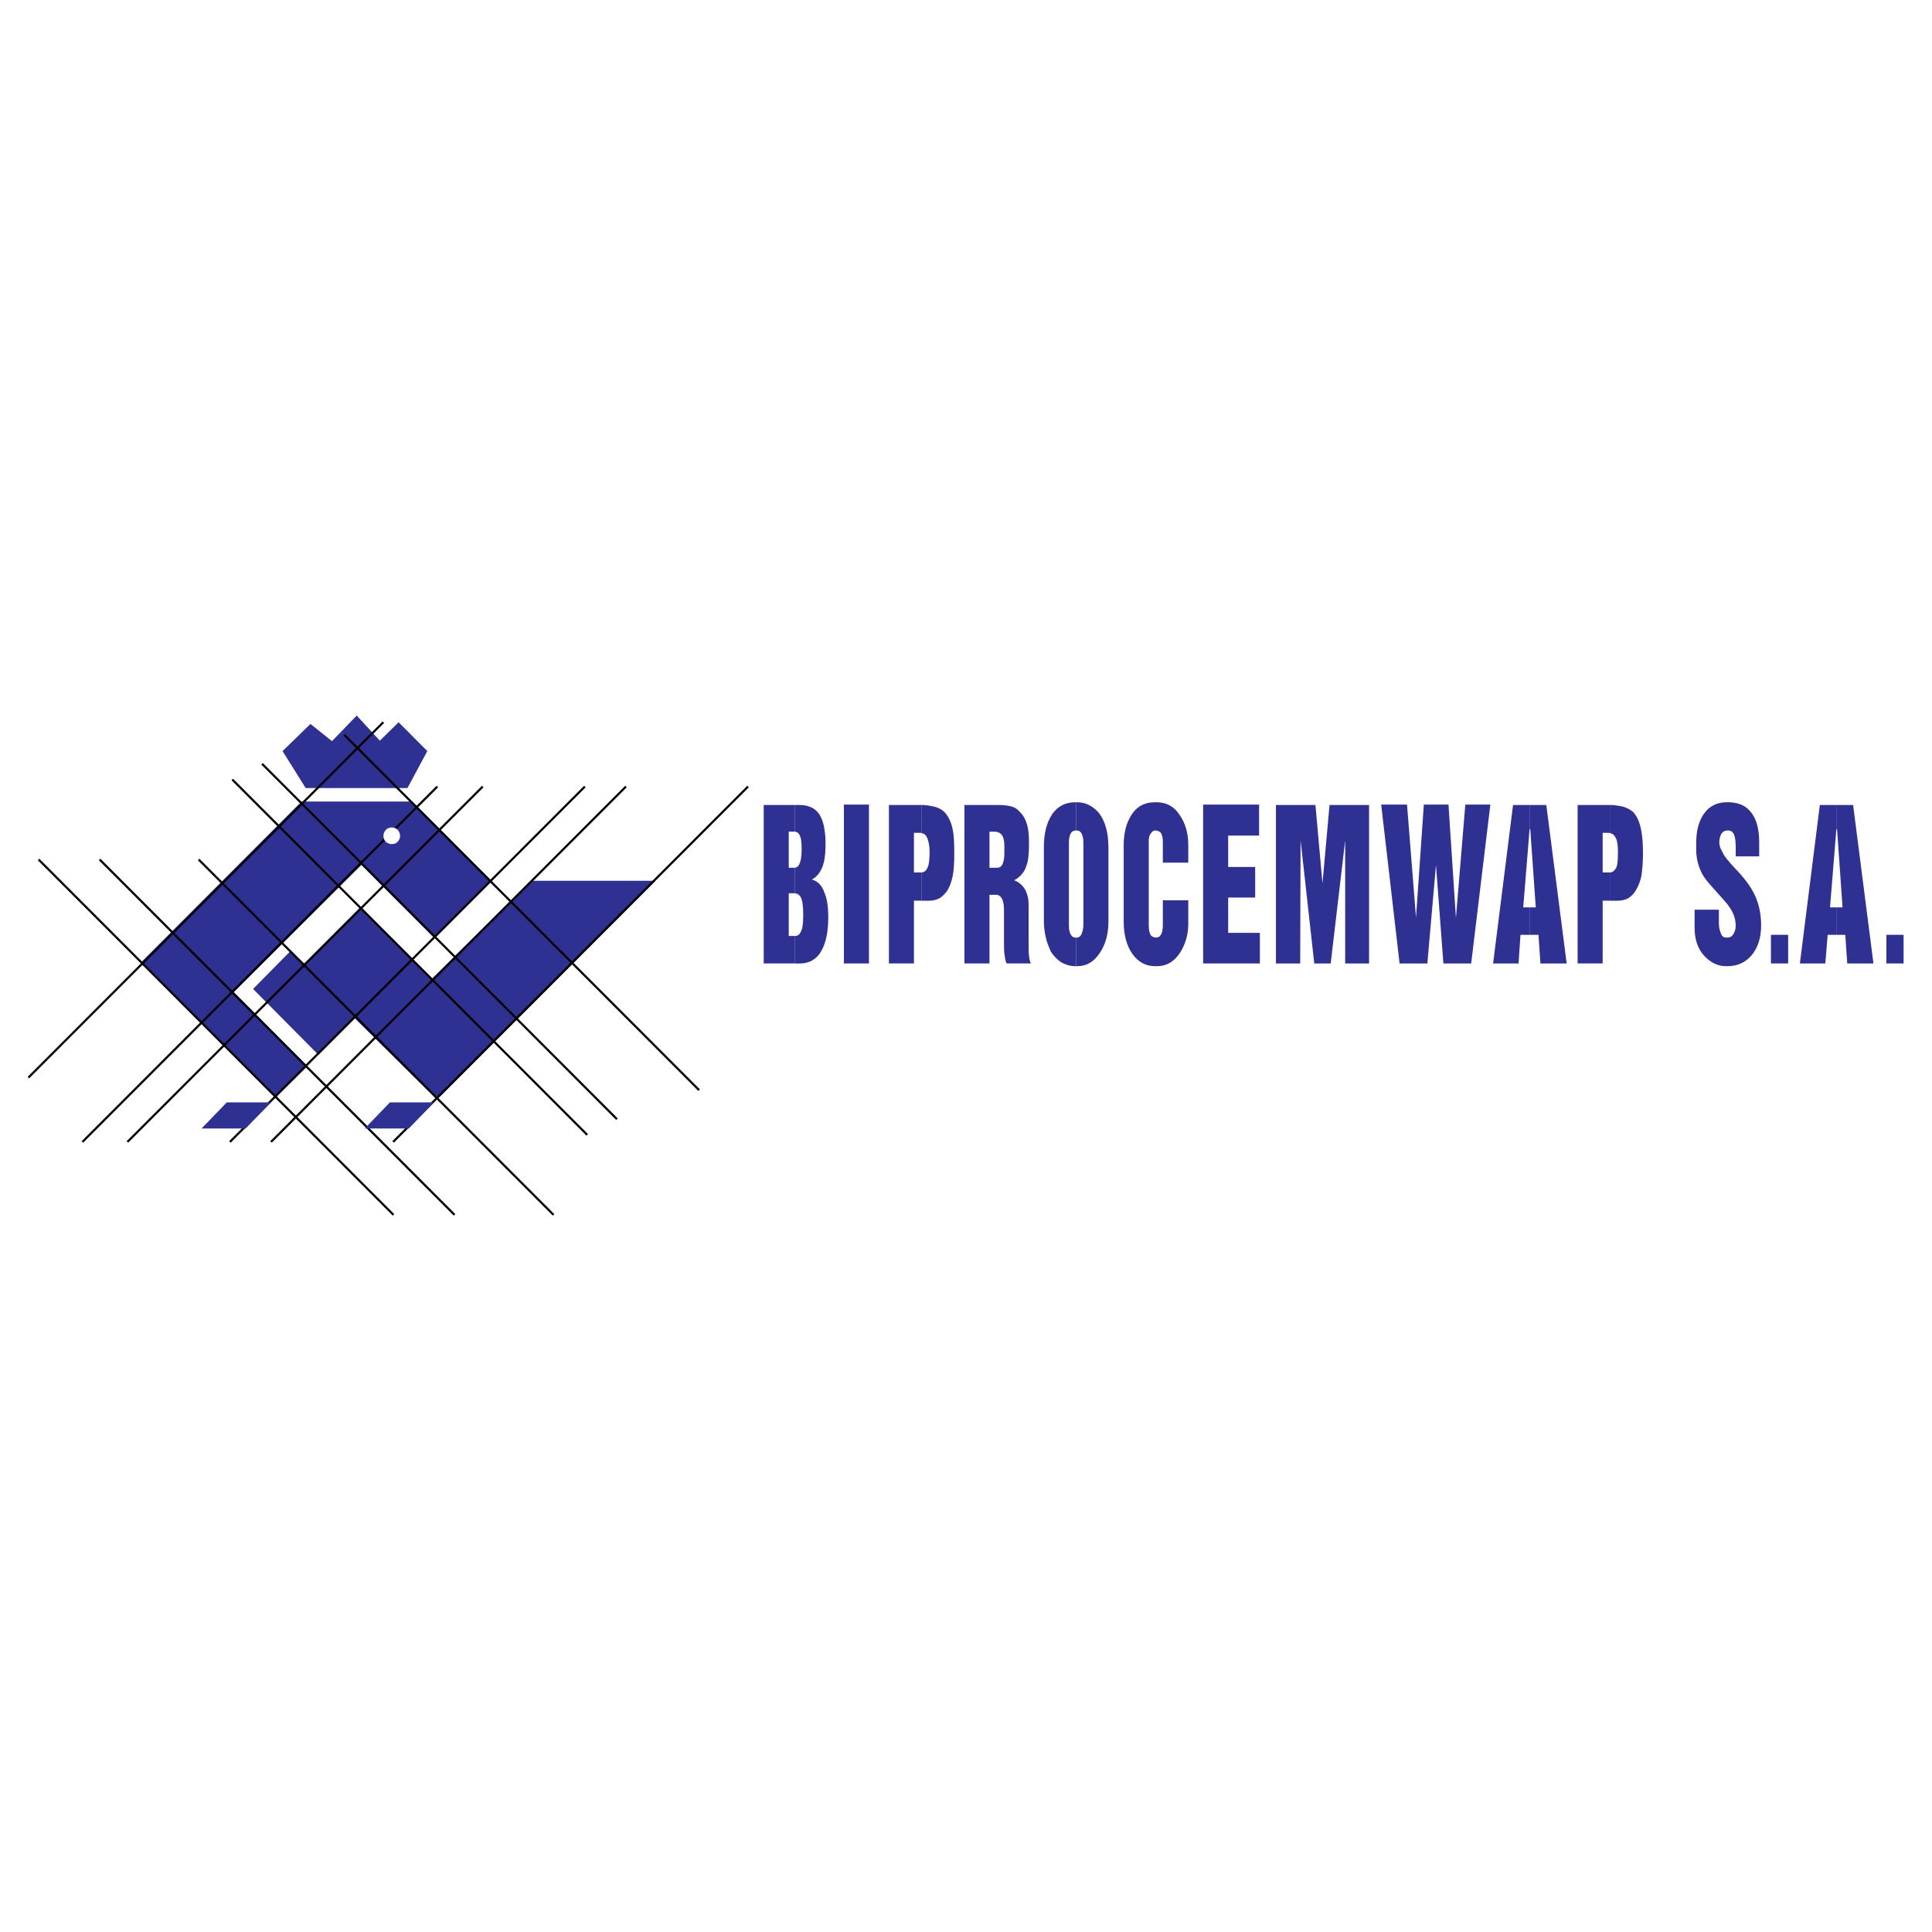 <?xml version="1.0" encoding="utf-8"?>
<!-- Generator: Adobe Illustrator 13.0.0, SVG Export Plug-In . SVG Version: 6.00 Build 14948)  -->
<!DOCTYPE svg PUBLIC "-//W3C//DTD SVG 1.0//EN" "http://www.w3.org/TR/2001/REC-SVG-20010904/DTD/svg10.dtd">
<svg version="1.0" id="Layer_1" xmlns="http://www.w3.org/2000/svg" xmlns:xlink="http://www.w3.org/1999/xlink" x="0px" y="0px"
	 width="192.756px" height="192.756px" viewBox="0 0 192.756 192.756" enable-background="new 0 0 192.756 192.756"
	 xml:space="preserve">
<g>
	<polygon fill-rule="evenodd" clip-rule="evenodd" fill="#FFFFFF" points="0,0 192.756,0 192.756,192.756 0,192.756 0,0 	"/>
	
		<polygon fill-rule="evenodd" clip-rule="evenodd" fill="#2E3192" stroke="#2E3192" stroke-width="0.216" stroke-miterlimit="2.613" points="
		39.768,72.213 42.501,74.953 40.588,78.514 30.554,78.514 28.329,74.953 30.983,72.37 33.131,74.092 35.59,71.548 37.894,74.053 
		39.768,72.213 	"/>
	
		<polygon fill-rule="evenodd" clip-rule="evenodd" fill="#2E3192" stroke="#2E3192" stroke-width="0.216" stroke-miterlimit="2.613" points="
		48.904,87.906 43.36,93.462 36.059,86.145 23.175,98.98 30.515,106.375 27.47,109.35 14.196,96.045 30.125,80.079 41.095,80.079 
		48.904,87.906 	"/>
	
		<polygon fill-rule="evenodd" clip-rule="evenodd" fill="#2E3192" stroke="#2E3192" stroke-width="0.216" stroke-miterlimit="2.613" points="
		43.594,109.545 35.396,101.445 31.765,105.084 25.401,98.666 28.993,95.028 30.359,96.28 35.942,90.684 43.125,97.768 
		53.003,87.984 65.145,87.984 43.594,109.545 	"/>
	<path fill="none" stroke="#000000" stroke-width="0.216" stroke-miterlimit="2.613" d="M2.834,107.51l35.411-35.453
		 M39.26,121.207L3.85,85.753 M45.351,121.207L9.94,85.753 M55.229,121.207L19.818,85.753 M58.586,113.225L23.175,77.771
		 M61.553,111.658L26.143,76.205 M69.752,108.764L34.341,73.309 M39.221,113.928l35.411-35.453 M27.041,113.928l35.411-35.453
		 M8.223,113.928l35.41-35.453 M12.712,113.928l35.449-35.453 M22.941,113.928l35.411-35.453"/>
	
		<polygon fill-rule="evenodd" clip-rule="evenodd" fill="#2E3192" stroke="#2E3192" stroke-width="0.216" stroke-miterlimit="2.613" points="
		22.668,110.094 26.767,110.094 24.464,112.48 20.364,112.48 22.668,110.094 	"/>
	
		<polygon fill-rule="evenodd" clip-rule="evenodd" fill="#2E3192" stroke="#2E3192" stroke-width="0.216" stroke-miterlimit="2.613" points="
		38.948,110.094 43.047,110.094 40.744,112.48 36.645,112.48 38.948,110.094 	"/>
	
		<path fill-rule="evenodd" clip-rule="evenodd" fill="#FFFFFF" stroke="#FFFFFF" stroke-width="0.216" stroke-miterlimit="2.613" d="
		M39.104,82.662c0.39,0,0.703,0.313,0.703,0.744c0,0.392-0.312,0.705-0.703,0.705c-0.43,0-0.742-0.313-0.742-0.705
		C38.362,82.975,38.675,82.662,39.104,82.662L39.104,82.662z"/>
	<path fill-rule="evenodd" clip-rule="evenodd" fill="#2E3192" d="M79.317,80.314h0.429c0.859,0,1.523,0.274,1.953,0.861
		c0.234,0.353,0.39,0.744,0.507,1.252c0.078,0.47,0.156,0.978,0.156,1.487v0.509c0,0.861-0.117,1.565-0.312,2.074
		c-0.234,0.587-0.585,1.017-1.054,1.252c0.586,0.157,1.015,0.587,1.25,1.292c0.273,0.587,0.39,1.448,0.39,2.504
		c0,1.409-0.234,2.504-0.664,3.287c-0.468,0.861-1.21,1.292-2.147,1.292h-0.508v-2.739c0.273,0,0.469-0.157,0.585-0.431
		c0.156-0.274,0.234-0.783,0.234-1.565v-0.156c0-0.822-0.078-1.409-0.234-1.683c-0.117-0.274-0.312-0.391-0.585-0.431v-2.543
		c0.195-0.039,0.352-0.157,0.429-0.352c0.156-0.313,0.235-0.783,0.235-1.448v-0.078c0-0.548-0.04-0.939-0.117-1.174
		c-0.118-0.353-0.273-0.509-0.547-0.548V80.314L79.317,80.314z"/>
	<path fill-rule="evenodd" clip-rule="evenodd" fill="#2E3192" d="M76.194,80.314h3.123v2.661c0,0-0.039,0-0.078,0h-0.546v3.6h0.546
		c0.039,0,0.078,0,0.078,0v2.543c0,0,0,0-0.039,0h-0.585v4.266h0.625l0,0v2.739h-3.123V80.314L76.194,80.314z"/>
	<polygon fill-rule="evenodd" clip-rule="evenodd" fill="#2E3192" points="84.197,80.275 86.696,80.275 86.696,96.124 
		84.197,96.124 84.197,80.275 	"/>
	<path fill-rule="evenodd" clip-rule="evenodd" fill="#2E3192" d="M91.966,80.314c0.43,0,0.82,0.078,1.21,0.156
		c0.468,0.118,0.82,0.313,1.054,0.548c0.39,0.43,0.664,0.978,0.82,1.722c0.117,0.587,0.156,1.331,0.156,2.27v0.196
		c0,0.9-0.039,1.604-0.156,2.191c-0.117,0.548-0.273,1.018-0.508,1.409c-0.234,0.353-0.507,0.626-0.819,0.822
		c-0.312,0.156-0.664,0.235-1.015,0.235h-0.742v-2.817c0.234-0.039,0.43-0.157,0.547-0.431c0.156-0.274,0.234-0.783,0.234-1.604
		c0-0.547-0.078-0.978-0.195-1.291c-0.117-0.353-0.312-0.548-0.586-0.587V80.314L91.966,80.314z"/>
	<path fill-rule="evenodd" clip-rule="evenodd" fill="#2E3192" d="M88.687,80.314h3.045c0.078,0,0.156,0,0.234,0v2.817
		c-0.039-0.039-0.117-0.039-0.156-0.039h-0.625v3.953h0.703c0.039,0,0.039,0,0.078,0v2.817h-0.781v6.261h-2.499V80.314
		L88.687,80.314z"/>
	<path fill-rule="evenodd" clip-rule="evenodd" fill="#2E3192" d="M99.462,80.314c0.586,0,1.016,0.039,1.328,0.117
		c0.39,0.078,0.702,0.274,0.976,0.587c0.312,0.313,0.508,0.665,0.625,1.017c0.195,0.509,0.272,1.174,0.272,2.035v0.156
		c0,0.979-0.077,1.722-0.272,2.191c-0.195,0.626-0.625,1.096-1.211,1.409c0.43,0.156,0.781,0.43,1.055,0.861
		c0.234,0.391,0.39,0.939,0.39,1.565v3.64c0,0.665,0,1.174,0.039,1.487c0.04,0.313,0.079,0.548,0.196,0.744h-2.421
		c-0.078-0.118-0.156-0.353-0.195-0.744c-0.078-0.352-0.078-0.822-0.078-1.37v-3.326c0-0.431-0.078-0.743-0.195-1.018
		c-0.117-0.195-0.273-0.352-0.508-0.391v-2.7h0.039c0.234,0,0.43-0.118,0.547-0.43c0.117-0.313,0.156-0.626,0.156-1.018v-0.743
		c0-0.822-0.234-1.292-0.742-1.37V80.314L99.462,80.314z"/>
	<path fill-rule="evenodd" clip-rule="evenodd" fill="#2E3192" d="M96.222,80.314h3.046c0.077,0,0.116,0,0.194,0v2.7
		c-0.039-0.039-0.117-0.039-0.194-0.039h-0.547v3.6h0.741v2.7c-0.039,0-0.078,0-0.117,0h-0.624v6.848h-2.499V80.314L96.222,80.314z"
		/>
	<path fill-rule="evenodd" clip-rule="evenodd" fill="#2E3192" d="M107.349,80.04h0.117c0.391,0,0.781,0.078,1.171,0.274
		c0.391,0.195,0.742,0.47,1.055,0.861c0.585,0.822,0.897,1.917,0.897,3.405v7.356c0,1.213-0.273,2.27-0.858,3.131
		c-0.586,0.9-1.328,1.33-2.265,1.33h-0.117v-2.856h0.078c0.234,0,0.391-0.117,0.508-0.43c0.117-0.274,0.156-0.626,0.156-0.939v-8.1
		c0-0.313-0.039-0.587-0.156-0.861c-0.117-0.235-0.273-0.353-0.508-0.353h-0.078V80.04L107.349,80.04z"/>
	<path fill-rule="evenodd" clip-rule="evenodd" fill="#2E3192" d="M104.147,84.541c0-1.409,0.273-2.466,0.819-3.288
		c0.547-0.822,1.328-1.213,2.343-1.213h0.039v2.817c-0.195,0-0.391,0.079-0.508,0.274c-0.117,0.196-0.195,0.509-0.195,0.9v8.296
		c0,0.313,0.039,0.626,0.156,0.861s0.273,0.352,0.508,0.352h0.039v2.856h-0.039c-0.547,0-1.015-0.156-1.444-0.391
		c-0.391-0.274-0.742-0.626-1.016-1.056c-0.195-0.431-0.39-0.9-0.507-1.409s-0.195-1.056-0.195-1.604V84.541L104.147,84.541z"/>
	<path fill-rule="evenodd" clip-rule="evenodd" fill="#2E3192" d="M116.016,89.823h2.538v2.348c0,1.057-0.273,1.996-0.781,2.818
		c-0.585,0.939-1.366,1.408-2.381,1.408h-0.156c-0.898,0-1.64-0.391-2.226-1.174c-0.586-0.822-0.898-1.917-0.898-3.248v-7.67
		c0-1.135,0.234-2.074,0.664-2.817c0.547-0.979,1.366-1.448,2.46-1.448h0.156c0.937,0,1.718,0.391,2.264,1.213
		c0.586,0.822,0.898,1.839,0.898,3.052v1.761h-2.538v-2.113c0-0.391-0.078-0.665-0.195-0.861c-0.156-0.156-0.351-0.235-0.585-0.235
		c-0.156,0-0.312,0.118-0.43,0.313c-0.156,0.196-0.195,0.431-0.195,0.783v8.375c0,0.47,0.078,0.822,0.234,1.018
		c0.117,0.117,0.273,0.195,0.507,0.195c0.195,0,0.352-0.078,0.469-0.273c0.117-0.196,0.195-0.509,0.195-0.939V89.823L116.016,89.823
		z"/>
	<polygon fill-rule="evenodd" clip-rule="evenodd" fill="#2E3192" points="120.037,80.275 125.62,80.275 125.62,83.366 
		122.536,83.366 122.536,86.497 125.229,86.497 125.229,89.549 122.536,89.549 122.536,93.071 125.698,93.071 125.698,96.124 
		120.037,96.124 120.037,80.275 	"/>
	<polygon fill-rule="evenodd" clip-rule="evenodd" fill="#2E3192" points="127.299,80.314 131.242,80.314 131.944,88.14 
		132.647,80.314 136.591,80.314 136.591,96.124 134.209,96.124 134.209,83.836 132.765,96.124 131.125,96.124 129.759,83.836 
		129.72,96.124 127.299,96.124 127.299,80.314 	"/>
	<polygon fill-rule="evenodd" clip-rule="evenodd" fill="#2E3192" points="137.801,80.275 140.378,80.275 141.275,91.545 
		142.057,80.275 144.516,80.275 145.258,91.584 146.195,80.275 148.693,80.275 146.78,96.124 144.009,96.124 143.267,86.301 
		142.408,96.124 139.636,96.124 137.801,80.275 	"/>
	<polygon fill-rule="evenodd" clip-rule="evenodd" fill="#2E3192" points="152.598,80.314 154.276,80.314 156.307,96.124 
		153.69,96.124 153.495,93.267 152.598,93.267 152.598,90.527 153.223,90.527 152.676,82.74 152.598,82.74 152.598,82.818 
		152.598,80.314 	"/>
	<polygon fill-rule="evenodd" clip-rule="evenodd" fill="#2E3192" points="150.958,80.314 152.598,80.314 152.598,82.818 
		151.973,90.527 152.598,90.527 152.598,93.267 151.7,93.267 151.505,96.124 148.967,96.124 150.958,80.314 	"/>
	<path fill-rule="evenodd" clip-rule="evenodd" fill="#2E3192" d="M160.679,80.314c0.43,0,0.82,0.078,1.211,0.156
		c0.43,0.118,0.781,0.313,1.054,0.548c0.391,0.43,0.625,0.978,0.781,1.722c0.117,0.587,0.195,1.331,0.195,2.27v0.196
		c0,0.9-0.078,1.604-0.156,2.191c-0.117,0.548-0.312,1.018-0.547,1.409c-0.195,0.353-0.469,0.626-0.781,0.822
		c-0.312,0.156-0.663,0.235-1.054,0.235h-0.703v-2.817c0.234-0.039,0.391-0.157,0.547-0.431s0.195-0.783,0.195-1.604
		c0-0.547-0.039-0.978-0.156-1.291c-0.156-0.353-0.352-0.548-0.586-0.587V80.314L160.679,80.314z"/>
	<path fill-rule="evenodd" clip-rule="evenodd" fill="#2E3192" d="M157.399,80.314h3.007c0.078,0,0.156,0,0.272,0v2.817
		c-0.077-0.039-0.116-0.039-0.194-0.039h-0.586v3.953h0.703c0,0,0.039,0,0.077,0v2.817h-0.78v6.261h-2.499V80.314L157.399,80.314z"
		/>
	<path fill-rule="evenodd" clip-rule="evenodd" fill="#2E3192" d="M169.073,90.762h2.421v1.37c0,0.353,0.078,0.705,0.194,0.979
		c0.117,0.313,0.273,0.43,0.547,0.43h0.117c0.234,0,0.469-0.117,0.586-0.352c0.156-0.235,0.234-0.509,0.234-0.861
		s-0.078-0.744-0.234-1.135c-0.195-0.431-0.469-0.861-0.898-1.331l-1.249-1.409c-0.43-0.47-0.781-0.9-0.977-1.292
		c-0.39-0.744-0.585-1.565-0.585-2.426v-0.587c0-0.43,0.039-0.9,0.117-1.37c0.117-0.509,0.273-0.979,0.508-1.37
		c0.272-0.431,0.585-0.783,1.015-1.018c0.391-0.235,0.898-0.352,1.483-0.352c0.977,0,1.718,0.274,2.226,0.861
		c0.625,0.666,0.937,1.722,0.937,3.131v1.409h-2.342v-0.822c0-0.587-0.039-1.018-0.156-1.331c-0.117-0.274-0.312-0.431-0.625-0.431
		s-0.508,0.118-0.663,0.353c-0.117,0.234-0.195,0.509-0.195,0.822c0,0.273,0.078,0.587,0.272,0.9
		c0.078,0.156,0.156,0.352,0.312,0.548c0.156,0.235,0.625,0.783,1.444,1.644c0.664,0.744,1.133,1.409,1.445,2.035
		c0.468,0.939,0.702,1.996,0.702,3.169c0,1.292-0.351,2.27-0.976,3.013c-0.625,0.704-1.405,1.056-2.382,1.056h-0.156
		c-0.819,0-1.522-0.352-2.147-1.017c-0.663-0.704-0.976-1.644-0.976-2.817V90.762L169.073,90.762z"/>
	<polygon fill-rule="evenodd" clip-rule="evenodd" fill="#2E3192" points="183.206,80.314 184.885,80.314 186.915,96.124 
		184.3,96.124 184.104,93.267 183.206,93.267 183.206,90.527 183.831,90.527 183.284,82.74 183.206,82.74 183.206,82.818 
		183.206,80.314 	"/>
	<polygon fill-rule="evenodd" clip-rule="evenodd" fill="#2E3192" points="181.566,80.314 183.206,80.314 183.206,82.818 
		182.582,90.527 183.206,90.527 183.206,93.267 182.348,93.267 182.113,96.124 179.575,96.124 181.566,80.314 	"/>
	<polygon fill-rule="evenodd" clip-rule="evenodd" fill="#2E3192" points="176.687,93.267 178.404,93.267 178.404,96.124 
		176.687,96.124 176.687,93.267 	"/>
	<polygon fill-rule="evenodd" clip-rule="evenodd" fill="#2E3192" points="188.203,93.267 189.921,93.267 189.921,96.124 
		188.203,96.124 188.203,93.267 	"/>
</g>
</svg>
